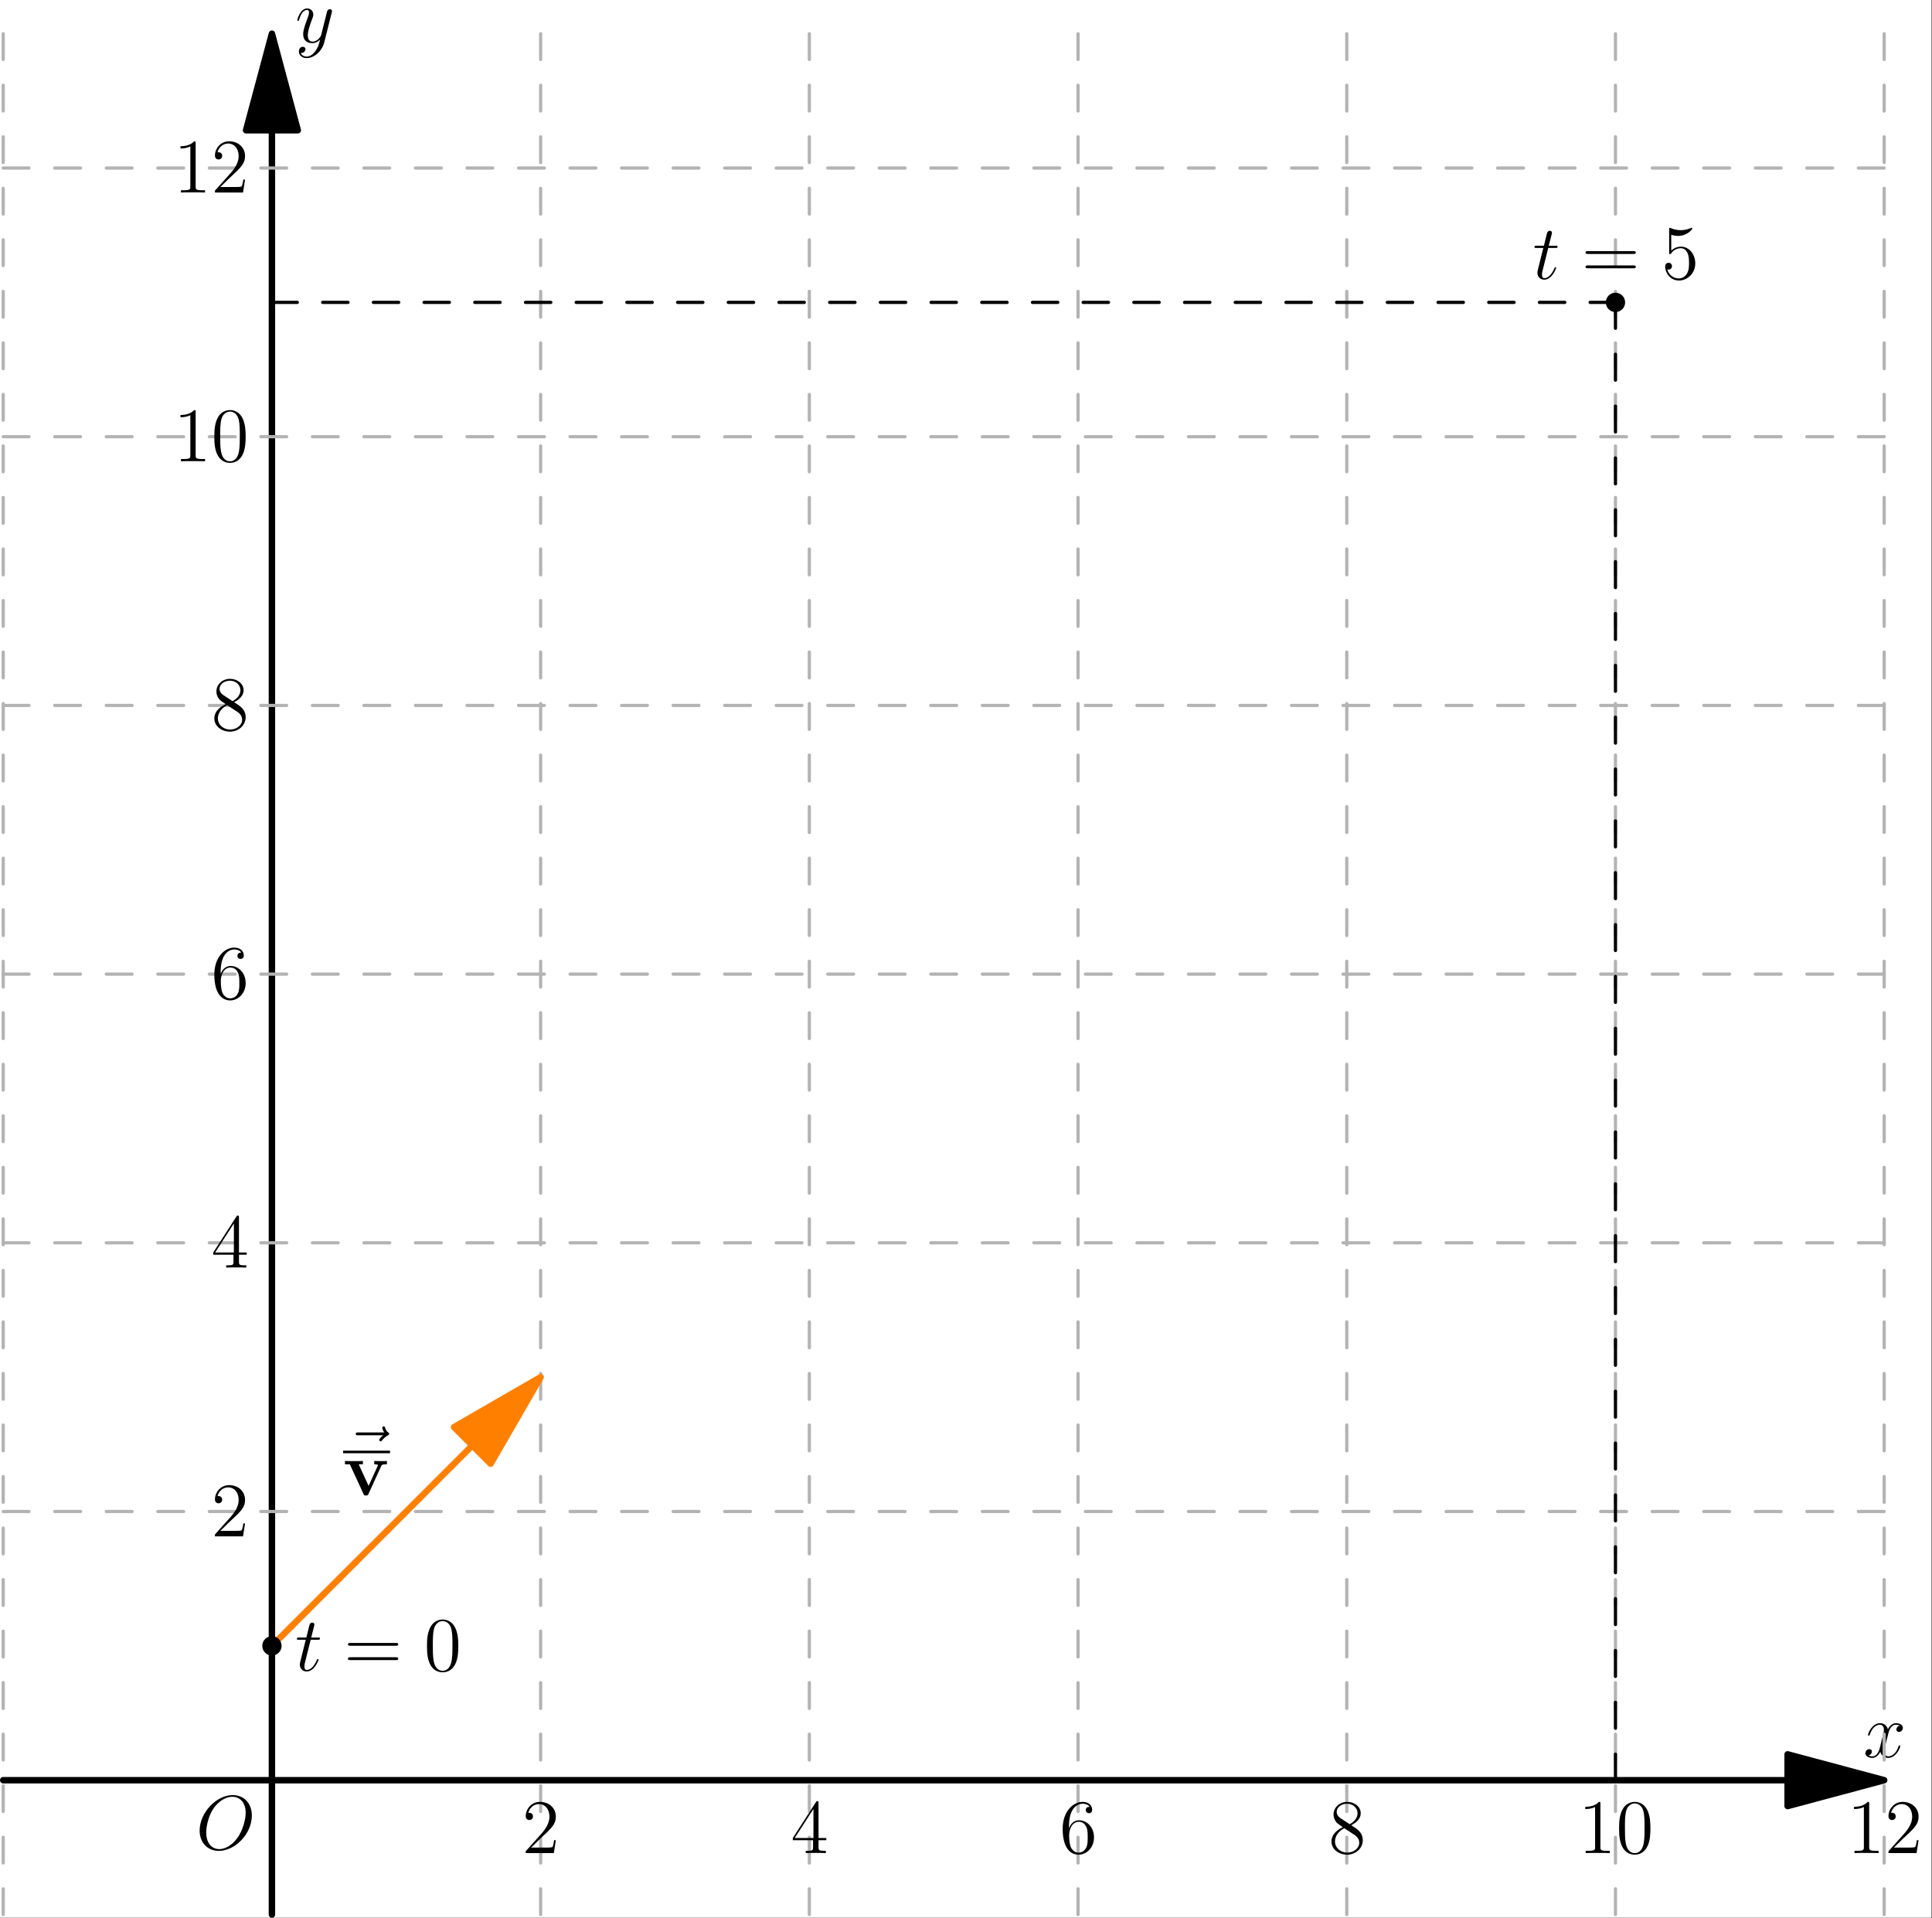 <?xml version='1.0' encoding='UTF-8'?>
<!-- This file was generated by dvisvgm 3.4.4 -->
<svg version='1.1' xmlns='http://www.w3.org/2000/svg' xmlns:xlink='http://www.w3.org/1999/xlink' width='300pt' height='297.883pt' viewBox='98.645 330.373 300 297.883'>
<rect x="98.645" y="330.373" width="300" height="297.883" fill="#333333" stroke="none"/>
<defs>
<path id='g0-118' d='M5.918-4.519C6.001-4.698 6.049-4.794 6.802-4.794V-5.308C6.372-5.284 6.348-5.284 5.858-5.284C5.535-5.284 5.511-5.284 4.83-5.308V-4.794C5.153-4.794 5.416-4.734 5.416-4.651C5.416-4.639 5.416-4.627 5.356-4.507L3.957-1.435L2.415-4.794H3.072V-5.308C2.798-5.284 1.961-5.284 1.638-5.284C1.291-5.284 .598-5.284 .287-5.308V-4.794H1.04L3.144-.227C3.252 0 3.276 .06 3.551 .06C3.742 .06 3.838 .036 3.945-.203L5.918-4.519Z'/>
<path id='g2-48' d='M5.356-3.826C5.356-4.818 5.296-5.786 4.866-6.695C4.376-7.687 3.515-7.95 2.929-7.95C2.236-7.95 1.387-7.603 .944-6.611C.61-5.858 .49-5.117 .49-3.826C.49-2.666 .574-1.793 1.004-.944C1.47-.036 2.295 .251 2.917 .251C3.957 .251 4.555-.371 4.902-1.064C5.332-1.961 5.356-3.132 5.356-3.826ZM2.917 .012C2.534 .012 1.757-.203 1.53-1.506C1.399-2.224 1.399-3.132 1.399-3.969C1.399-4.949 1.399-5.834 1.59-6.539C1.793-7.34 2.403-7.711 2.917-7.711C3.371-7.711 4.065-7.436 4.292-6.408C4.447-5.727 4.447-4.782 4.447-3.969C4.447-3.168 4.447-2.26 4.316-1.53C4.089-.215 3.335 .012 2.917 .012Z'/>
<path id='g2-49' d='M3.443-7.663C3.443-7.938 3.443-7.95 3.204-7.95C2.917-7.627 2.319-7.185 1.088-7.185V-6.838C1.363-6.838 1.961-6.838 2.618-7.149V-.921C2.618-.49 2.582-.347 1.53-.347H1.16V0C1.482-.024 2.642-.024 3.037-.024S4.579-.024 4.902 0V-.347H4.531C3.479-.347 3.443-.49 3.443-.921V-7.663Z'/>
<path id='g2-50' d='M5.26-2.008H4.997C4.961-1.805 4.866-1.148 4.746-.956C4.663-.849 3.981-.849 3.622-.849H1.411C1.733-1.124 2.463-1.889 2.774-2.176C4.591-3.85 5.26-4.471 5.26-5.655C5.26-7.03 4.172-7.95 2.786-7.95S.586-6.767 .586-5.738C.586-5.129 1.112-5.129 1.148-5.129C1.399-5.129 1.71-5.308 1.71-5.691C1.71-6.025 1.482-6.253 1.148-6.253C1.04-6.253 1.016-6.253 .98-6.241C1.207-7.054 1.853-7.603 2.63-7.603C3.646-7.603 4.268-6.755 4.268-5.655C4.268-4.639 3.682-3.754 3.001-2.989L.586-.287V0H4.949L5.26-2.008Z'/>
<path id='g2-52' d='M4.316-7.783C4.316-8.01 4.316-8.07 4.148-8.07C4.053-8.07 4.017-8.07 3.921-7.926L.323-2.343V-1.997H3.467V-.909C3.467-.466 3.443-.347 2.57-.347H2.331V0C2.606-.024 3.551-.024 3.885-.024S5.177-.024 5.452 0V-.347H5.212C4.352-.347 4.316-.466 4.316-.909V-1.997H5.523V-2.343H4.316V-7.783ZM3.527-6.85V-2.343H.622L3.527-6.85Z'/>
<path id='g2-53' d='M1.53-6.85C2.044-6.683 2.463-6.671 2.594-6.671C3.945-6.671 4.806-7.663 4.806-7.831C4.806-7.878 4.782-7.938 4.71-7.938C4.686-7.938 4.663-7.938 4.555-7.89C3.885-7.603 3.312-7.568 3.001-7.568C2.212-7.568 1.65-7.807 1.423-7.902C1.339-7.938 1.315-7.938 1.303-7.938C1.207-7.938 1.207-7.867 1.207-7.675V-4.125C1.207-3.909 1.207-3.838 1.351-3.838C1.411-3.838 1.423-3.85 1.542-3.993C1.877-4.483 2.439-4.77 3.037-4.77C3.67-4.77 3.981-4.184 4.077-3.981C4.28-3.515 4.292-2.929 4.292-2.475S4.292-1.339 3.957-.801C3.694-.371 3.228-.072 2.702-.072C1.913-.072 1.136-.61 .921-1.482C.98-1.459 1.052-1.447 1.112-1.447C1.315-1.447 1.638-1.566 1.638-1.973C1.638-2.307 1.411-2.499 1.112-2.499C.897-2.499 .586-2.391 .586-1.925C.586-.909 1.399 .251 2.726 .251C4.077 .251 5.26-.885 5.26-2.403C5.26-3.826 4.304-5.009 3.049-5.009C2.367-5.009 1.841-4.71 1.53-4.376V-6.85Z'/>
<path id='g2-54' d='M1.47-4.16C1.47-7.185 2.941-7.663 3.587-7.663C4.017-7.663 4.447-7.532 4.674-7.173C4.531-7.173 4.077-7.173 4.077-6.683C4.077-6.42 4.256-6.193 4.567-6.193C4.866-6.193 5.069-6.372 5.069-6.719C5.069-7.34 4.615-7.95 3.575-7.95C2.068-7.95 .49-6.408 .49-3.778C.49-.49 1.925 .251 2.941 .251C4.244 .251 5.356-.885 5.356-2.439C5.356-4.029 4.244-5.093 3.049-5.093C1.985-5.093 1.59-4.172 1.47-3.838V-4.16ZM2.941-.072C2.188-.072 1.829-.741 1.722-.992C1.614-1.303 1.494-1.889 1.494-2.726C1.494-3.67 1.925-4.854 3.001-4.854C3.658-4.854 4.005-4.411 4.184-4.005C4.376-3.563 4.376-2.965 4.376-2.451C4.376-1.841 4.376-1.303 4.148-.849C3.85-.275 3.419-.072 2.941-.072Z'/>
<path id='g2-56' d='M3.563-4.316C4.16-4.639 5.033-5.189 5.033-6.193C5.033-7.233 4.029-7.95 2.929-7.95C1.745-7.95 .813-7.077 .813-5.99C.813-5.583 .933-5.177 1.267-4.77C1.399-4.615 1.411-4.603 2.248-4.017C1.088-3.479 .49-2.678 .49-1.805C.49-.538 1.698 .251 2.917 .251C4.244 .251 5.356-.729 5.356-1.985C5.356-3.204 4.495-3.742 3.563-4.316ZM1.937-5.392C1.781-5.499 1.303-5.81 1.303-6.396C1.303-7.173 2.116-7.663 2.917-7.663C3.778-7.663 4.543-7.042 4.543-6.181C4.543-5.452 4.017-4.866 3.324-4.483L1.937-5.392ZM2.499-3.85L3.945-2.905C4.256-2.702 4.806-2.331 4.806-1.602C4.806-.693 3.885-.072 2.929-.072C1.913-.072 1.04-.813 1.04-1.805C1.04-2.738 1.722-3.491 2.499-3.85Z'/>
<path id='g2-61' d='M8.07-3.873C8.237-3.873 8.452-3.873 8.452-4.089C8.452-4.316 8.249-4.316 8.07-4.316H1.028C.861-4.316 .646-4.316 .646-4.101C.646-3.873 .849-3.873 1.028-3.873H8.07ZM8.07-1.65C8.237-1.65 8.452-1.65 8.452-1.865C8.452-2.092 8.249-2.092 8.07-2.092H1.028C.861-2.092 .646-2.092 .646-1.877C.646-1.65 .849-1.65 1.028-1.65H8.07Z'/>
<path id='g1-79' d='M8.679-5.236C8.679-7.209 7.388-8.416 5.715-8.416C3.156-8.416 .574-5.667 .574-2.905C.574-1.028 1.817 .251 3.551 .251C6.061 .251 8.679-2.367 8.679-5.236ZM3.622-.024C2.642-.024 1.602-.741 1.602-2.606C1.602-3.694 1.997-5.475 2.977-6.671C3.85-7.723 4.854-8.153 5.655-8.153C6.707-8.153 7.723-7.388 7.723-5.667C7.723-4.603 7.269-2.941 6.468-1.805C5.595-.586 4.507-.024 3.622-.024Z'/>
<path id='g1-116' d='M2.403-4.806H3.503C3.73-4.806 3.85-4.806 3.85-5.021C3.85-5.153 3.778-5.153 3.539-5.153H2.487L2.929-6.898C2.977-7.066 2.977-7.089 2.977-7.173C2.977-7.364 2.821-7.472 2.666-7.472C2.57-7.472 2.295-7.436 2.2-7.054L1.733-5.153H.61C.371-5.153 .263-5.153 .263-4.926C.263-4.806 .347-4.806 .574-4.806H1.638L.849-1.65C.753-1.231 .717-1.112 .717-.956C.717-.395 1.112 .12 1.781 .12C2.989 .12 3.634-1.626 3.634-1.71C3.634-1.781 3.587-1.817 3.515-1.817C3.491-1.817 3.443-1.817 3.419-1.769C3.407-1.757 3.395-1.745 3.312-1.554C3.061-.956 2.511-.12 1.817-.12C1.459-.12 1.435-.418 1.435-.681C1.435-.693 1.435-.921 1.47-1.064L2.403-4.806Z'/>
<path id='g1-120' d='M5.667-4.878C5.284-4.806 5.141-4.519 5.141-4.292C5.141-4.005 5.368-3.909 5.535-3.909C5.894-3.909 6.145-4.22 6.145-4.543C6.145-5.045 5.571-5.272 5.069-5.272C4.34-5.272 3.933-4.555 3.826-4.328C3.551-5.224 2.809-5.272 2.594-5.272C1.375-5.272 .729-3.706 .729-3.443C.729-3.395 .777-3.335 .861-3.335C.956-3.335 .98-3.407 1.004-3.455C1.411-4.782 2.212-5.033 2.558-5.033C3.096-5.033 3.204-4.531 3.204-4.244C3.204-3.981 3.132-3.706 2.989-3.132L2.582-1.494C2.403-.777 2.056-.12 1.423-.12C1.363-.12 1.064-.12 .813-.275C1.243-.359 1.339-.717 1.339-.861C1.339-1.1 1.16-1.243 .933-1.243C.646-1.243 .335-.992 .335-.61C.335-.108 .897 .12 1.411 .12C1.985 .12 2.391-.335 2.642-.825C2.833-.12 3.431 .12 3.873 .12C5.093 .12 5.738-1.447 5.738-1.71C5.738-1.769 5.691-1.817 5.619-1.817C5.511-1.817 5.499-1.757 5.464-1.662C5.141-.61 4.447-.12 3.909-.12C3.491-.12 3.264-.43 3.264-.921C3.264-1.184 3.312-1.375 3.503-2.164L3.921-3.79C4.101-4.507 4.507-5.033 5.057-5.033C5.081-5.033 5.416-5.033 5.667-4.878Z'/>
<path id='g1-121' d='M3.144 1.339C2.821 1.793 2.355 2.2 1.769 2.2C1.626 2.2 1.052 2.176 .873 1.626C.909 1.638 .968 1.638 .992 1.638C1.351 1.638 1.59 1.327 1.59 1.052S1.363 .681 1.184 .681C.992 .681 .574 .825 .574 1.411C.574 2.02 1.088 2.439 1.769 2.439C2.965 2.439 4.172 1.339 4.507 .012L5.679-4.651C5.691-4.71 5.715-4.782 5.715-4.854C5.715-5.033 5.571-5.153 5.392-5.153C5.284-5.153 5.033-5.105 4.937-4.746L4.053-1.231C3.993-1.016 3.993-.992 3.897-.861C3.658-.526 3.264-.12 2.69-.12C2.02-.12 1.961-.777 1.961-1.1C1.961-1.781 2.283-2.702 2.606-3.563C2.738-3.909 2.809-4.077 2.809-4.316C2.809-4.818 2.451-5.272 1.865-5.272C.765-5.272 .323-3.539 .323-3.443C.323-3.395 .371-3.335 .454-3.335C.562-3.335 .574-3.383 .622-3.551C.909-4.555 1.363-5.033 1.829-5.033C1.937-5.033 2.14-5.033 2.14-4.639C2.14-4.328 2.008-3.981 1.829-3.527C1.243-1.961 1.243-1.566 1.243-1.279C1.243-.143 2.056 .12 2.654 .12C3.001 .12 3.431 .012 3.85-.43L3.862-.418C3.682 .287 3.563 .753 3.144 1.339Z'/>
<path id='g1-126' d='M6.396-7.137C6.253-7.006 5.81-6.587 5.81-6.42C5.81-6.3 5.918-6.193 6.037-6.193C6.145-6.193 6.193-6.265 6.276-6.384C6.563-6.743 6.886-6.97 7.161-7.125C7.281-7.197 7.364-7.233 7.364-7.364C7.364-7.472 7.269-7.532 7.197-7.592C6.862-7.819 6.779-8.141 6.743-8.285C6.707-8.381 6.671-8.524 6.504-8.524C6.432-8.524 6.288-8.476 6.288-8.297C6.288-8.189 6.36-7.902 6.587-7.58H2.57C2.367-7.58 2.164-7.58 2.164-7.352C2.164-7.137 2.379-7.137 2.57-7.137H6.396Z'/>
</defs>
<g id='page1'>
<g transform='translate(98.645 330.373)scale(.996)'>
<path d='M0 299H301.125V0H0V299Z' fill='#ffffff'/>
</g>
<g transform='translate(98.645 330.373)scale(.996)'>
<path d='M278.693 277.552H.502' fill='none' stroke='#000000' stroke-linecap='round' stroke-linejoin='round' stroke-miterlimit='10.037' stroke-width='1.004'/>
</g>
<g transform='translate(98.645 330.373)scale(.996)'>
<path d='M293.749 277.552L278.693 273.518V281.586L293.749 277.552Z' fill='#000000'/>
</g>
<g transform='translate(98.645 330.373)scale(.996)'>
<path d='M293.749 277.552L278.693 273.518V281.586L293.749 277.552Z' fill='none' stroke='#000000' stroke-linecap='round' stroke-linejoin='round' stroke-miterlimit='10.037' stroke-width='1.004'/>
</g>
<g transform='translate(98.645 330.373)scale(.996)'>
<path d='M42.394 20.307V298.498' fill='none' stroke='#000000' stroke-linecap='round' stroke-linejoin='round' stroke-miterlimit='10.037' stroke-width='1.004'/>
</g>
<g transform='translate(98.645 330.373)scale(.996)'>
<path d='M42.394 5.251L38.36 20.307H46.429L42.394 5.251Z' fill='#000000'/>
</g>
<g transform='translate(98.645 330.373)scale(.996)'>
<path d='M42.394 5.251L38.36 20.307H46.429L42.394 5.251Z' fill='none' stroke='#000000' stroke-linecap='round' stroke-linejoin='round' stroke-miterlimit='10.037' stroke-width='1.004'/>
</g>
<use x='129.07' y='617.541' xlink:href='#g1-79'/>
<use x='387.975' y='603.231' xlink:href='#g1-120'/>
<use x='144.483' y='336.956' xlink:href='#g1-121'/>
<g transform='translate(98.645 330.373)scale(.996)'>
<path d='M.502 298.498V5.251' fill='none' stroke='#b3b3b3' stroke-dasharray='4.017,4.017' stroke-linecap='round' stroke-linejoin='round' stroke-miterlimit='10.037' stroke-width='0.502'/>
</g>
<g transform='translate(98.645 330.373)scale(.996)'>
<path d='M84.287 298.498V5.251' fill='none' stroke='#b3b3b3' stroke-dasharray='4.017,4.017' stroke-linecap='round' stroke-linejoin='round' stroke-miterlimit='10.037' stroke-width='0.502'/>
</g>
<use x='179.695' y='618.13' xlink:href='#g2-50'/>
<g transform='translate(98.645 330.373)scale(.996)'>
<path d='M126.179 298.498V5.251' fill='none' stroke='#b3b3b3' stroke-dasharray='4.017,4.017' stroke-linecap='round' stroke-linejoin='round' stroke-miterlimit='10.037' stroke-width='0.502'/>
</g>
<use x='221.43' y='618.13' xlink:href='#g2-52'/>
<g transform='translate(98.645 330.373)scale(.996)'>
<path d='M168.072 298.498V5.251' fill='none' stroke='#b3b3b3' stroke-dasharray='4.017,4.017' stroke-linecap='round' stroke-linejoin='round' stroke-miterlimit='10.037' stroke-width='0.502'/>
</g>
<use x='263.166' y='618.13' xlink:href='#g2-54'/>
<g transform='translate(98.645 330.373)scale(.996)'>
<path d='M209.964 298.498V5.251' fill='none' stroke='#b3b3b3' stroke-dasharray='4.017,4.017' stroke-linecap='round' stroke-linejoin='round' stroke-miterlimit='10.037' stroke-width='0.502'/>
</g>
<use x='304.902' y='618.13' xlink:href='#g2-56'/>
<g transform='translate(98.645 330.373)scale(.996)'>
<path d='M251.856 298.498V5.251' fill='none' stroke='#b3b3b3' stroke-dasharray='4.017,4.017' stroke-linecap='round' stroke-linejoin='round' stroke-miterlimit='10.037' stroke-width='0.502'/>
</g>
<use x='343.712' y='618.13' xlink:href='#g2-49'/>
<use x='349.565' y='618.13' xlink:href='#g2-48'/>
<g transform='translate(98.645 330.373)scale(.996)'>
<path d='M293.749 298.498V5.251' fill='none' stroke='#b3b3b3' stroke-dasharray='4.017,4.017' stroke-linecap='round' stroke-linejoin='round' stroke-miterlimit='10.037' stroke-width='0.502'/>
</g>
<use x='385.448' y='618.13' xlink:href='#g2-49'/>
<use x='391.301' y='618.13' xlink:href='#g2-50'/>
<g transform='translate(98.645 330.373)scale(.996)'>
<path d='M.502 235.66H293.749' fill='none' stroke='#b3b3b3' stroke-dasharray='4.017,4.017' stroke-linecap='round' stroke-linejoin='round' stroke-miterlimit='10.037' stroke-width='0.502'/>
</g>
<use x='131.435' y='568.945' xlink:href='#g2-50'/>
<g transform='translate(98.645 330.373)scale(.996)'>
<path d='M.502 193.767H293.749' fill='none' stroke='#b3b3b3' stroke-dasharray='4.017,4.017' stroke-linecap='round' stroke-linejoin='round' stroke-miterlimit='10.037' stroke-width='0.502'/>
</g>
<use x='131.435' y='527.209' xlink:href='#g2-52'/>
<g transform='translate(98.645 330.373)scale(.996)'>
<path d='M.502 151.875H293.749' fill='none' stroke='#b3b3b3' stroke-dasharray='4.017,4.017' stroke-linecap='round' stroke-linejoin='round' stroke-miterlimit='10.037' stroke-width='0.502'/>
</g>
<use x='131.435' y='485.473' xlink:href='#g2-54'/>
<g transform='translate(98.645 330.373)scale(.996)'>
<path d='M.502 109.982H293.749' fill='none' stroke='#b3b3b3' stroke-dasharray='4.017,4.017' stroke-linecap='round' stroke-linejoin='round' stroke-miterlimit='10.037' stroke-width='0.502'/>
</g>
<use x='131.435' y='443.737' xlink:href='#g2-56'/>
<g transform='translate(98.645 330.373)scale(.996)'>
<path d='M.502 68.09H293.749' fill='none' stroke='#b3b3b3' stroke-dasharray='4.017,4.017' stroke-linecap='round' stroke-linejoin='round' stroke-miterlimit='10.037' stroke-width='0.502'/>
</g>
<use x='125.582' y='402.001' xlink:href='#g2-49'/>
<use x='131.435' y='402.001' xlink:href='#g2-48'/>
<g transform='translate(98.645 330.373)scale(.996)'>
<path d='M.502 26.197H293.749' fill='none' stroke='#b3b3b3' stroke-dasharray='4.017,4.017' stroke-linecap='round' stroke-linejoin='round' stroke-miterlimit='10.037' stroke-width='0.502'/>
</g>
<use x='125.582' y='360.265' xlink:href='#g2-49'/>
<use x='131.435' y='360.265' xlink:href='#g2-50'/>
<g transform='translate(98.645 330.373)scale(.996)'>
<path d='M73.64 225.36L42.394 256.606' fill='none' stroke='#ff8000' stroke-linecap='round' stroke-linejoin='round' stroke-miterlimit='10.037' stroke-width='1.004'/>
</g>
<g transform='translate(98.645 330.373)scale(.996)'>
<path d='M84.287 214.713L70.788 222.507L76.493 228.212L84.287 214.713Z' fill='#ff8000'/>
</g>
<g transform='translate(98.645 330.373)scale(.996)'>
<path d='M84.287 214.713L70.788 222.507L76.493 228.212L84.287 214.713Z' fill='none' stroke='#ff8000' stroke-linecap='round' stroke-linejoin='round' stroke-miterlimit='10.037' stroke-width='1.004'/>
</g>
<use x='151.721' y='560.39' xlink:href='#g1-126'/>
<rect x='151.924' y='555.641' height='.398' width='7.285'/>
<use x='151.924' y='562.549' xlink:href='#g0-118'/>
<g transform='translate(98.645 330.373)scale(.996)'>
<path d='M42.394 256.606V277.552' fill='none' stroke='#000000' stroke-dasharray='4.189,4.189' stroke-linecap='round' stroke-linejoin='round' stroke-miterlimit='10.037' stroke-width='0.502'/>
</g>
<g transform='translate(98.645 330.373)scale(.996)'>
<path d='M42.394 256.606' fill='none' stroke='#000000' stroke-dasharray='4.015,4.015' stroke-linecap='round' stroke-linejoin='round' stroke-miterlimit='10.037' stroke-width='0.502'/>
</g>
<g transform='translate(98.645 330.373)scale(.996)'>
<circle cx='42.394' cy='256.606' fill='#000000' r='1.506'/>
</g>
<use x='144.483' y='589.813' xlink:href='#g1-116'/>
<use x='152.031' y='589.813' xlink:href='#g2-61'/>
<use x='164.456' y='589.813' xlink:href='#g2-48'/>
<g transform='translate(98.645 330.373)scale(.996)'>
<path d='M251.856 47.144V277.552' fill='none' stroke='#000000' stroke-dasharray='4.042,4.042' stroke-linecap='round' stroke-linejoin='round' stroke-miterlimit='10.037' stroke-width='0.502'/>
</g>
<g transform='translate(98.645 330.373)scale(.996)'>
<path d='M251.856 47.144H42.394' fill='none' stroke='#000000' stroke-dasharray='3.952,3.952' stroke-linecap='round' stroke-linejoin='round' stroke-miterlimit='10.037' stroke-width='0.502'/>
</g>
<g transform='translate(98.645 330.373)scale(.996)'>
<circle cx='251.856' cy='47.144' fill='#000000' r='1.506'/>
</g>
<use x='336.652' y='373.683' xlink:href='#g1-116'/>
<use x='344.2' y='373.683' xlink:href='#g2-61'/>
<use x='356.625' y='373.683' xlink:href='#g2-53'/>
</g>
</svg>